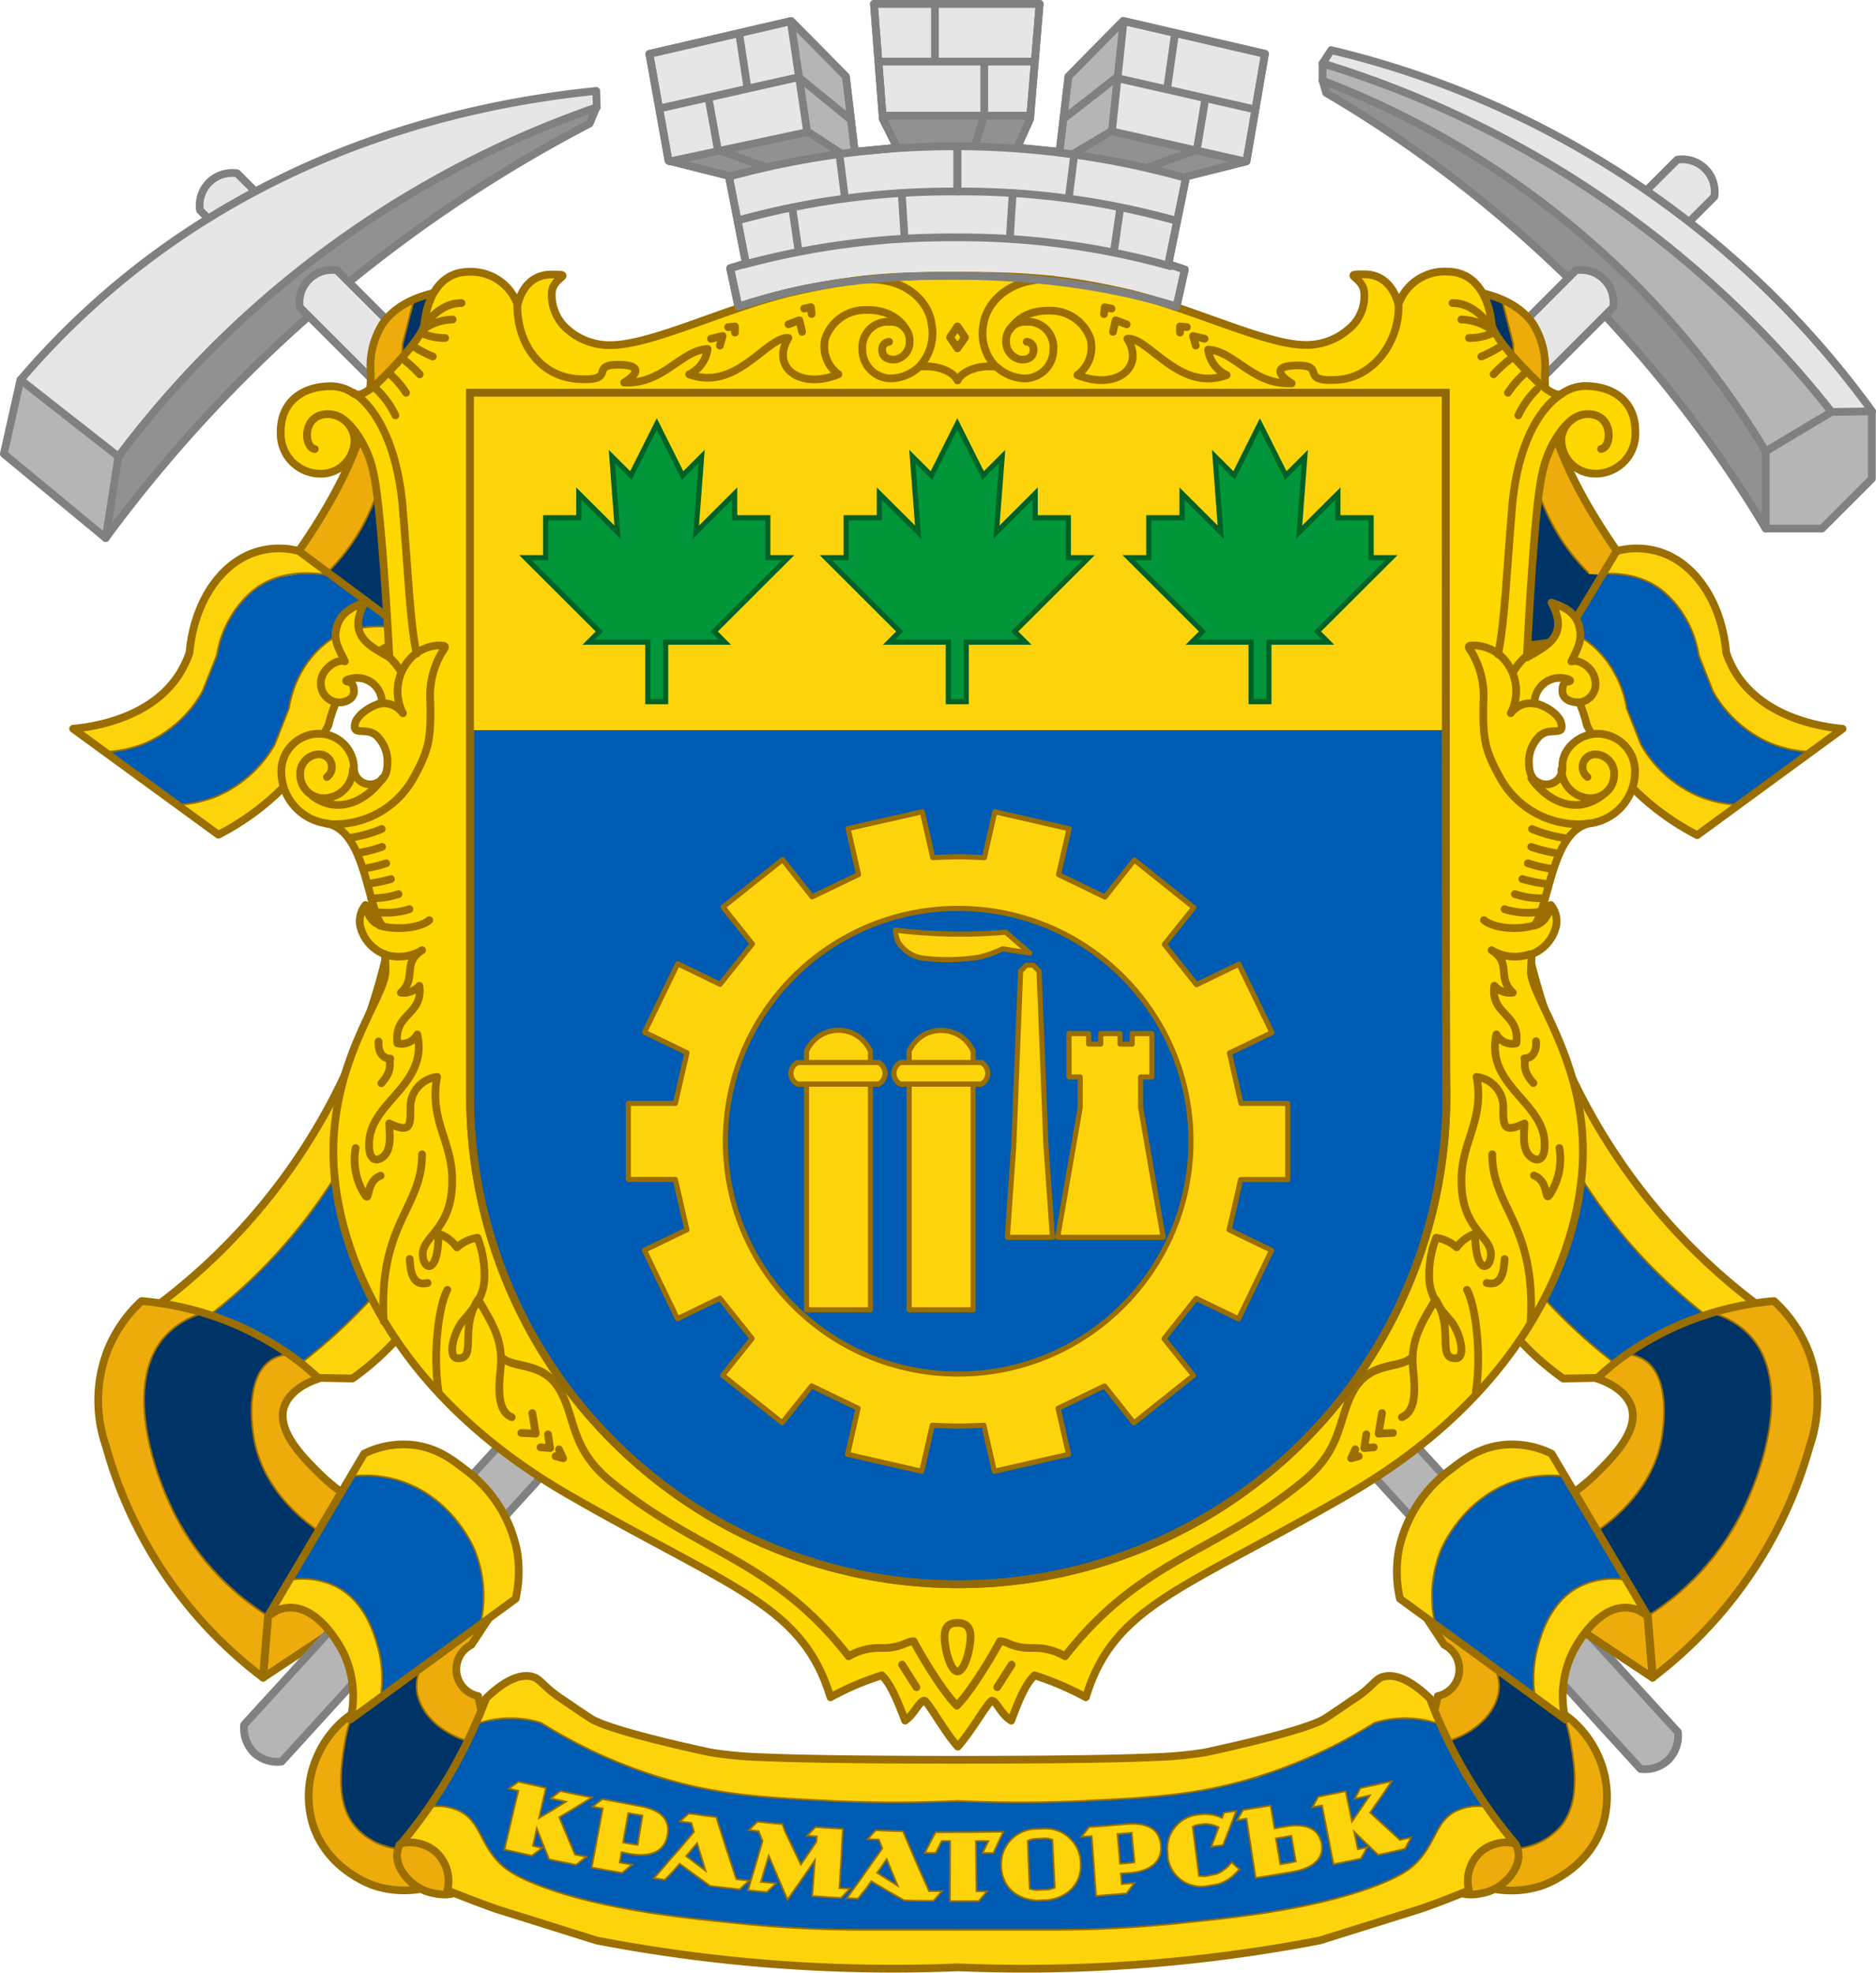 <svg xmlns="http://www.w3.org/2000/svg" viewBox="0 0 273.99 288.1"><defs><style>.cls-1,.cls-13{fill:#e6e6e6;}.cls-1,.cls-13,.cls-4,.cls-5{stroke:gray;}.cls-1,.cls-10,.cls-11,.cls-12,.cls-13,.cls-14,.cls-17,.cls-4,.cls-5{stroke-linecap:round;stroke-linejoin:round;}.cls-1,.cls-11,.cls-12,.cls-13,.cls-14,.cls-16,.cls-4,.cls-5{stroke-width:1.13px;}.cls-2{fill:#919191;}.cls-3,.cls-4{fill:#b5b5b5;}.cls-10,.cls-11,.cls-16,.cls-5{fill:none;}.cls-15,.cls-18,.cls-6{fill:#005bb2;}.cls-7{fill:#003466;}.cls-17,.cls-20,.cls-8{fill:#fdd40b;}.cls-12,.cls-9{fill:#edac0b;}.cls-10,.cls-11,.cls-12,.cls-14,.cls-17,.cls-18,.cls-20{stroke:#9a6e01;}.cls-10,.cls-20{stroke-width:0.25px;}.cls-13,.cls-14,.cls-15{fill-rule:evenodd;}.cls-14{fill:gold;}.cls-16{stroke:#916908;}.cls-16,.cls-20{stroke-miterlimit:11.34;}.cls-17,.cls-18,.cls-19{stroke-width:0.75px;}.cls-18,.cls-19{stroke-miterlimit:10;}.cls-19{fill:#009639;stroke:#006125;}</style></defs><g id="Шар_2" data-name="Шар 2"><g id="Шар_3" data-name="Шар 3"><path class="cls-1" d="M46.08,36.75q-5.73-5.7-11.44-11.44a4.57,4.57,0,0,0-1.43,0,4.73,4.73,0,0,0-4,5.4L41.92,43.4Z"/><polygon class="cls-2" points="3.1 55.33 0.95 66.17 15.6 78.36 26.25 65.13 40.2 50.66 52.17 40.23 65.75 30.18 78.94 21.98 86.11 18.05 87.17 14.79 64.31 21.59 3.1 55.33"/><polygon class="cls-3" points="17.14 65.05 15.28 78.84 0.56 66.53 2.98 55.63 17.14 65.05"/><path class="cls-4" d="M55.73,56.65,239.59,258.32a4.92,4.92,0,0,0,4-1.25,5,5,0,0,0,1.47-4.12L58.06,48.19C57.28,51,56.49,53.83,55.73,56.65Z"/><path class="cls-1" d="M3,55.47A117.53,117.53,0,0,1,18.17,40.63C43.2,20.26,71,14.89,87.08,13.28l.08,2.39a147.83,147.83,0,0,0-69.87,51Z"/><path class="cls-5" d="M15.43,78.58A205.7,205.7,0,0,1,86.11,18.05l1-2.39"/><polyline class="cls-5" points="17.29 66.67 15.44 78.58 0.56 66.28 2.98 55.47"/><path class="cls-1" d="M60.66,50.9,49.22,39.47a4.29,4.29,0,0,0-1.43,0,4.75,4.75,0,0,0-4,5.41L56.49,57.56Z"/><path class="cls-1" d="M237.72,41.4l12.66-12.68a4.73,4.73,0,0,0-4-5.4,4.51,4.51,0,0,0-1.42,0Q239.27,29,233.55,34.75Z"/><polygon class="cls-2" points="193.69 13.59 211.44 25.43 231.07 42.63 243.28 56.28 258.23 77.19 266.11 77.19 273.39 69.91 273.77 59.85 237.13 28.84 217.91 16.93 193.69 8.38 193.16 10.88 193.69 13.59"/><polygon class="cls-3" points="266 59.64 273.39 59.64 273.39 70.29 265.63 77.19 257.88 77.19 257.88 64.14 266 59.64"/><polygon class="cls-3" points="193.16 12.04 200.1 14.65 215.37 22.41 231.21 34.41 245.28 48.48 255.19 60.7 257.61 65.91 267.13 60.09 260.94 52.84 251.09 42.22 235.38 29.82 219.41 19.73 203.75 12.79 195.57 9.84 193.34 9.48 193.16 12.04"/><path class="cls-1" d="M194.42,7.32a136.63,136.63,0,0,1,79,52.75l-5.92.09a150.78,150.78,0,0,0-74.34-50.9Z"/><path class="cls-5" d="M193.16,9.26v2.52a129.52,129.52,0,0,1,64.72,54.13l9.6-5.74"/><path class="cls-5" d="M193.16,11.77c.18.61.36,1.2.53,1.8a182.59,182.59,0,0,1,64.19,63.62"/><polyline class="cls-5" points="273.39 60.09 273.39 69.91 266.11 77.19 257.88 77.19 257.88 65.91"/><path class="cls-1" d="M222.92,57.56,235.6,44.88a4.73,4.73,0,0,0-4-5.41,4.29,4.29,0,0,0-1.43,0L218.75,50.9Z"/><path class="cls-6" d="M223,137.91a89.28,89.28,0,0,0,33.29,52.35l-2.12,5.18-12.94,5.64-12.94.24q-1.83-1.32-3.53-2.82c-9.92-8.9-13.31-20.87-14.59-28.59Q216.58,153.91,223,137.91Z"/><path class="cls-7" d="M207.32,234.72q1.8,2.75,3.62,5.49a4,4,0,0,1-.95,7.48q-1,4.5-2,9l9.8,14.39c.29,1.61.59,3.23.88,4.85a14.35,14.35,0,0,0,6.44-.53c.56-.19,6.93-2.4,9-9a14.26,14.26,0,0,0-.62-9.8,14.82,14.82,0,0,0-4.23-5.64Z"/><polygon class="cls-8" points="249 191.94 247.97 191.15 245.75 189.28 243.06 186.82 240.72 184.5 237.24 180.63 234.18 176.75 232.13 173.84 229.81 170.18 227.37 165.69 225.69 162.18 223.99 158.06 222.97 155.19 221.84 151.53 220.97 148.13 220.25 145.09 223.13 138.5 223.46 140.78 227.16 151.63 231.21 160.72 239.84 174.01 247.99 183.1 253.03 187.38 256.45 190.37 249 191.94"/><polygon class="cls-8" points="235.66 198.81 235.4 198.72 233.28 197 229.75 193.9 227.1 191.28 224.53 188.49 221.01 184.19 218.93 181.31 216.12 176.94 214.21 173.56 211.21 167.31 210.16 170.63 214.4 184.15 216.88 189.56 222.91 197.03 228.28 201.31 234.13 201.31 235.66 198.81"/><polygon class="cls-9" points="228.81 251.79 228.63 250.76 230.25 251.72 234.07 257.73 234.53 261.63 234.53 265.27 233.32 268.24 232.47 270.04 228.63 273.35 225.19 275.33 222.31 276.06 218.93 275.75 220.57 273.69 221.63 270.88 221.9 269.89 222.75 269.73 224.75 269.1 226.5 268.06 227.63 267 228.75 265.54 229.46 263.82 229.87 262.13 229.97 259.69 229.94 258.69 229.47 254.62 228.81 251.79"/><polygon class="cls-9" points="210.28 237.44 218.53 243.22 218.76 244.63 218.94 245.84 218.88 247.15 218.44 248.63 217.72 249.94 216.87 251 215.53 252.22 214.53 252.91 213.19 253.62 211.91 254.13 210.84 252.57 209.62 249.34 209.79 247.66 211.16 247.06 212.76 245.66 213.41 243.66 212.76 241.94 211.51 240.54 210.51 239.81 209.62 238.07 210.28 237.44"/><path class="cls-10" d="M249.13,192.05a77.86,77.86,0,0,1-28.87-47.33"/><path class="cls-10" d="M235.66,198.94a79.12,79.12,0,0,1-24-30.5"/><path class="cls-10" d="M217.52,242.27a6.48,6.48,0,0,1,1.42,3.81c.08,3.36-2.88,6.77-7.42,8.17"/><path class="cls-10" d="M228.61,251.11a25.69,25.69,0,0,1,.85,3.67c.53,3.39,1.33,8.55-1.58,12a9.65,9.65,0,0,1-6.25,3.16"/><path class="cls-6" d="M219.07,93.16l17.07-12.69a11.35,11.35,0,0,1,6.09.08c5.36,1.6,9.24,7.46,9.88,14.76a14.26,14.26,0,0,0,1.41,3c4.32,6.85,13.23,7.9,15.59,8.12l-21.23,15.53a37.86,37.86,0,0,1-14-12.41,33.43,33.43,0,0,1-2.12-3.66c-.34-1.47-2-7.83-7.83-11A14.54,14.54,0,0,0,219.07,93.16Z"/><polygon class="cls-8" points="263.85 109.77 262.71 109.64 261.06 109.36 259.43 108.86 258.5 108.5 256.68 107.58 255.41 106.78 254.47 106.06 252.97 104.69 251.88 103.47 250.81 101.98 250.26 101.13 249.66 99.64 248.13 95.75 247.88 94.41 247.41 92.95 247.03 92.11 246.22 90.33 245.53 89.14 244.53 88.06 243.66 87.03 242.31 85.91 240.72 84.97 239.35 84.42 238.88 84.28 237.44 84.03 235.9 83.77 234.43 83.78 231.66 84 233.6 82.34 236.47 80.56 239.38 80.27 244.75 81.67 247.13 83.58 248.94 85.81 250.38 88.47 251.19 90.88 251.66 93.78 252.31 95.94 253.24 97.95 254.69 99.78 256.06 101.16 257.81 102.34 261.06 104.42 264.12 105.47 267.21 106.31 268.43 106.58 266.36 108.39 264.43 109.8 263.85 109.77"/><polygon class="cls-8" points="253.56 117.61 251.91 117.33 250.18 117.03 248.41 116.39 246.87 115.7 245.49 114.91 243.15 113.09 241.38 111.22 240.41 109.92 239.59 108.55 239.03 107.11 238.43 105.58 237.88 104.2 237.59 103.44 237.28 101.97 236.87 100.64 236.5 99.69 236.09 98.83 235.62 97.94 235.06 97.08 233.88 95.53 232.5 94.19 231.19 93.25 230.01 92.61 228.96 92.19 227.63 91.83 225.51 91.48 223.13 91.53 220.56 91.78 218.91 92.91 219.59 93.39 221.25 93.98 224.25 94.92 226.56 96.58 228.56 98.86 230.21 101.53 231.49 104.81 231.97 106.28 233.13 108.31 237.03 113.56 240 116.52 245.6 120.61 248.03 121.78 250.91 119.81 253.56 117.61"/><path class="cls-10" d="M264.42,109.8a17.26,17.26,0,0,1-6-1.33A17.79,17.79,0,0,1,250.2,101l-2.1-5.33a15.3,15.3,0,0,0-1.82-5.23,14.53,14.53,0,0,0-3.75-4.4C238,82.66,232.12,84,231.1,84.2"/><path class="cls-10" d="M253.89,117.52a17,17,0,0,1-6-1.33,17.72,17.72,0,0,1-8.22-7.44l-2.1-5.32a15,15,0,0,0-1.83-5.24A14.25,14.25,0,0,0,232,93.8c-4.56-3.4-10.4-2.11-11.43-1.86"/><path class="cls-11" d="M219.07,93.16l17.07-12.69a11.35,11.35,0,0,1,6.09.08c5.36,1.6,9.24,7.46,9.88,14.76a14.26,14.26,0,0,0,1.41,3c4.32,6.85,13.23,7.9,15.59,8.12l-21.23,15.53a37.86,37.86,0,0,1-14-12.41,33.43,33.43,0,0,1-2.12-3.66c-.34-1.47-2-7.83-7.83-11A14.54,14.54,0,0,0,219.07,93.16Z"/><path class="cls-11" d="M223,137.91a89.28,89.28,0,0,0,33.29,52.35l-2.12,5.18-12.94,5.64-12.94.24q-1.83-1.32-3.53-2.82c-9.92-8.9-13.31-20.87-14.59-28.59Q216.58,153.91,223,137.91Z"/><path class="cls-7" d="M233.22,201.32a40.51,40.51,0,0,1,3.17-2.71A44.36,44.36,0,0,1,259.1,190a19.69,19.69,0,0,1,5.18,7.75,20.52,20.52,0,0,1,0,13.53,63.05,63.05,0,0,1-6.59,15.41A64.29,64.29,0,0,1,241.35,245l-15.3-24.84a25.46,25.46,0,0,0,7.06-4.94c2.42-2.41,6.28-6.24,5.17-9.75C238.13,205,237.33,202.67,233.22,201.32Z"/><polygon class="cls-9" points="254.54 194.03 254.01 193.63 252.97 192.96 251.62 192.29 250.38 191.68 256.08 190.41 259.26 190.03 260.68 191.18 263.37 195.66 264.35 197.96 265.31 202.24 265.31 205.63 265.31 208.44 264.42 210.93 263.67 213.38 262.5 216.75 258.89 224.62 253.81 232.5 247.38 239.78 241.84 244.74 241.34 244.19 240.72 235.85 241.5 235.38 244.75 232.97 247.6 230.28 250.32 227.25 252.21 224.56 254.32 220.91 256.48 216 257.65 212.19 258.5 208.19 258.74 205.15 258.74 202.88 258.3 200.06 257.56 197.94 256.23 195.66 254.54 194.03"/><polygon class="cls-9" points="237.81 197.72 238.47 197.91 239.63 198.24 240.6 198.94 241.78 200.32 242.35 201.56 242.78 203.18 242.93 204.56 243.03 205.96 242.85 208.9 242.56 210.71 241.97 212.82 241.09 214.88 239.84 217.03 238.63 218.66 236.82 220.65 235.65 221.74 233.56 223.38 230.09 217.75 233.03 215.47 236.93 210.81 238.5 207.97 238.22 205.26 236.28 202.84 233.81 201.31 235.38 199.43 237.81 197.72"/><path class="cls-10" d="M250.49,191.88a11.68,11.68,0,0,1,4.93,3c6.49,6.67,2.15,20.45-2,27.81A38.06,38.06,0,0,1,240.63,236"/><path class="cls-10" d="M237.52,197.77a5.48,5.48,0,0,1,2.64.84c3.92,2.55,2.75,10,2.56,11.21-1.2,7.65-7.35,12.3-9.46,13.75"/><path class="cls-11" d="M233.22,201.32a40.51,40.51,0,0,1,3.17-2.71A44.36,44.36,0,0,1,259.1,190a19.69,19.69,0,0,1,5.18,7.75,20.52,20.52,0,0,1,0,13.53,63.05,63.05,0,0,1-6.59,15.41A64.29,64.29,0,0,1,241.35,245l-15.3-24.84a25.46,25.46,0,0,0,7.06-4.94c2.42-2.41,6.28-6.24,5.17-9.75C238.13,205,237.33,202.67,233.22,201.32Z"/><path class="cls-12" d="M241.35,245l-9.87-6.56,3.72-5.92,5.41,3.45C240.86,239,241.1,242,241.35,245Z"/><path class="cls-11" d="M207.32,234.72q1.8,2.75,3.62,5.49a4,4,0,0,1-.95,7.48q-1,4.5-2,9l9.8,14.39c.29,1.61.59,3.23.88,4.85a14.35,14.35,0,0,0,6.44-.53c.56-.19,6.93-2.4,9-9a14.26,14.26,0,0,0-.62-9.8,14.82,14.82,0,0,0-4.23-5.64Z"/><path class="cls-6" d="M240.61,235.94l-14-23.65a13,13,0,0,0-6.7-1.32c-3.78.28-6.26,2.24-8.12,3.69a19.4,19.4,0,0,0-7.5,11.75,17.67,17.67,0,0,0,.17,7.06l24.18,17.64a14.68,14.68,0,0,1,1-9.7c.29-.59,3.52-7,8.12-6.62a5.52,5.52,0,0,1,2.91,1.15c.25,3,.49,6,.74,9"/><polygon class="cls-8" points="240.16 235.63 237.13 234.56 234.59 235.56 231.74 237.53 230.75 239.22 229.19 242.28 228.53 244.97 228.53 248.63 228.82 250.63 223.97 247.72 224.03 246.44 223.97 244.78 224.09 243.06 224.53 240.78 224.97 239.5 225.38 237.91 226.51 235.76 227.47 234.38 228.49 233.19 230.07 231.99 231.47 231.34 232.71 230.94 233.71 230.72 235.04 230.56 237.13 230.56 238.34 232.1 240.16 235.63"/><polygon class="cls-8" points="228.13 215.56 226.1 215.47 223.84 215.66 221.34 216.25 219.72 216.88 217.59 218 215.93 219.19 214.25 220.74 213.15 221.99 211.81 223.81 210.97 225.25 210.38 226.5 209.82 228.13 209.46 229.69 209.19 231.75 209.25 234.22 209.44 236.94 204.43 233.47 203.78 227.72 205.57 222.54 208.09 218.21 213.15 213.41 217.78 211.31 222.43 210.93 225.88 211.97 226.81 212.66 228.13 215.56"/><path class="cls-10" d="M228.55,215.6a16.8,16.8,0,0,0-6.62.48c-8,2.24-11.24,9.68-11.47,10.24a18.16,18.16,0,0,0-.83,11"/><path class="cls-10" d="M237.52,230.74a11,11,0,0,0-6.44.78c-4.51,2.06-5.89,6.92-6.45,8.86a17.76,17.76,0,0,0-.44,7.5"/><path class="cls-11" d="M240.61,235.94l-14-23.65a13,13,0,0,0-6.7-1.32c-3.78.28-6.26,2.24-8.12,3.69a19.4,19.4,0,0,0-7.5,11.75,17.67,17.67,0,0,0,.17,7.06l24.18,17.64a14.68,14.68,0,0,1,1-9.7c.29-.59,3.52-7,8.12-6.62a5.52,5.52,0,0,1,2.91,1.15c.25,3,.49,6,.74,9"/><path class="cls-12" d="M221.38,269.35a3.65,3.65,0,0,1,.38,1.17c.31,2.3-1.84,4.81-4.27,5.68-.18.07-4,1.37-5.47-.73-1-1.47-.58-4.11,1.53-5.86l5.24-1.58Z"/><path class="cls-10" d="M139.88,281.82h14.61a176.39,176.39,0,0,0,18.09-1c5.86-.62,18.55-1.72,28.24-5.38,3.9-1.49,5.26-2.58,6.17-3.53,2.71-2.84,2.69-5.78,5.47-7.33a7.45,7.45,0,0,1,4.71-.7"/><path class="cls-7" d="M66.68,42.25c-3.66.36-8.28,1.47-10.78,5a11.63,11.63,0,0,0-1.75,7.25c.1,5.27-1.79,13.4-10.5,25.94q4,6.56,7.94,13.14l8.81,1.15c.35-1.81,7.54-39.57,7.54-39.57h0l.06-.31Z"/><path class="cls-6" d="M56.79,137.91a89.79,89.79,0,0,1-14,32.22A89.21,89.21,0,0,1,23.5,190.25l2.11,5.18,12.94,5.64,12.94.24A41.13,41.13,0,0,0,55,198.5c9.91-8.9,13.3-20.87,14.58-28.59Q63.19,153.91,56.79,137.91Z"/><path class="cls-7" d="M72.45,234.72q-1.78,2.75-3.62,5.49a4,4,0,0,0,1,7.48q1,4.5,2,9L62,271.05c-.3,1.61-.6,3.24-.89,4.86a14.3,14.3,0,0,1-6.43-.53c-.57-.19-6.93-2.4-9-9a14.2,14.2,0,0,1,.61-9.8,14.82,14.82,0,0,1,4.23-5.64Z"/><polygon class="cls-9" points="43.4 80.27 45.44 83.97 47.72 83.83 48.34 83.08 49.44 81.88 51.02 79.88 52.23 78.08 53.7 75.33 54.92 72.42 56.23 68.06 57.26 63.41 58.35 56.52 58.77 51.23 58.81 50.2 60.33 44.33 59.38 44.47 56.87 45.63 54.6 49.38 53.98 51.98 54.16 54.6 54.02 56.91 52.81 62.41 51.67 66.47 50.34 69.22 45.67 77.61 43.4 80.27"/><polygon class="cls-8" points="30.79 191.94 31.8 191.15 34.03 189.28 36.73 186.82 39.05 184.5 42.53 180.63 45.6 176.75 47.65 173.84 49.97 170.18 52.41 165.69 54.09 162.18 55.78 158.06 56.81 155.19 57.94 151.53 58.81 148.13 59.52 145.09 56.66 138.5 56.31 140.78 52.63 151.63 48.56 160.72 39.94 174.01 31.8 183.1 26.75 187.38 23.32 190.37 30.79 191.94"/><polygon class="cls-8" points="44.12 198.81 44.38 198.72 46.51 197 50.02 193.9 52.67 191.28 55.24 188.49 58.77 184.19 60.85 181.31 63.66 176.94 65.58 173.56 68.58 167.31 69.61 170.63 65.39 184.15 62.91 189.56 56.87 197.03 51.49 201.31 45.66 201.31 44.12 198.81"/><polygon class="cls-9" points="50.97 251.79 51.13 250.76 49.52 251.72 45.7 257.73 45.23 261.63 45.23 265.27 46.45 268.24 47.31 270.04 51.13 273.35 54.59 275.33 57.47 276.06 60.84 275.75 59.2 273.69 58.16 270.88 57.88 269.89 57.02 269.73 55.03 269.1 53.28 268.06 52.16 267 51.03 265.54 50.33 263.82 49.91 262.13 49.8 259.69 49.84 258.69 50.3 254.62 50.97 251.79"/><polygon class="cls-9" points="69.5 237.44 61.26 243.22 61.02 244.63 60.84 245.84 60.91 247.15 61.34 248.63 62.06 249.94 62.91 251 64.25 252.22 65.25 252.91 66.59 253.62 67.86 254.13 68.94 252.57 70.17 249.34 69.98 247.66 68.61 247.06 67.02 245.66 66.38 243.66 67.02 241.94 68.27 240.54 69.27 239.81 70.17 238.07 69.5 237.44"/><path class="cls-10" d="M47.84,83.58a30.15,30.15,0,0,0,2.54-2.86C54.84,75,56.1,69.1,57.31,63.07a75.33,75.33,0,0,0,1.5-12.88l1.66-6.46"/><path class="cls-10" d="M30.65,192.05A78.05,78.05,0,0,0,48.7,172.22a77.82,77.82,0,0,0,10.82-27.5"/><path class="cls-10" d="M44.11,198.94a79.21,79.21,0,0,0,18.36-20.06,77.49,77.49,0,0,0,5.59-10.44"/><path class="cls-10" d="M62.26,242.27a6.48,6.48,0,0,0-1.42,3.81c-.08,3.36,2.87,6.77,7.43,8.17"/><path class="cls-10" d="M51.18,251.11a25.75,25.75,0,0,0-.87,3.67c-.52,3.39-1.31,8.55,1.59,12A9.73,9.73,0,0,0,58.15,270"/><path class="cls-11" d="M66.68,42.25c-3.66.36-8.28,1.47-10.78,5a11.63,11.63,0,0,0-1.75,7.25c.1,5.27-1.79,13.4-10.5,25.94q4,6.56,7.94,13.14l8.81,1.15c.35-1.81,7.54-39.57,7.54-39.57h0l.06-.31Z"/><path class="cls-6" d="M60.72,93.16,43.65,80.47a11.34,11.34,0,0,0-6.09.08c-5.36,1.6-9.24,7.46-9.88,14.76a15.36,15.36,0,0,1-1.41,3c-4.27,6.85-13.27,7.9-15.59,8.11L31.9,121.9a37.75,37.75,0,0,0,14-12.4,36.84,36.84,0,0,0,2.1-3.66c.34-1.47,2-7.83,7.81-11A14.3,14.3,0,0,1,60.72,93.16Z"/><polygon class="cls-8" points="15.94 109.77 17.07 109.64 18.73 109.36 20.36 108.86 21.27 108.5 23.11 107.58 24.38 106.78 25.32 106.06 26.82 104.69 27.89 103.47 28.98 101.98 29.52 101.13 30.11 99.64 31.66 95.75 31.89 94.41 32.37 92.95 32.73 92.11 33.56 90.33 34.26 89.14 35.24 88.06 36.13 87.03 37.48 85.91 39.05 84.97 40.42 84.42 40.9 84.28 42.34 84.03 43.88 83.77 45.35 83.78 48.12 84 46.17 82.34 43.31 80.56 40.41 80.27 35.03 81.67 32.65 83.58 30.84 85.81 29.41 88.47 28.59 90.88 28.11 93.78 27.46 95.94 26.55 97.95 25.09 99.78 23.73 101.16 21.95 102.34 18.7 104.42 15.65 105.47 12.56 106.31 11.35 106.58 13.43 108.39 15.36 109.8 15.94 109.77"/><polygon class="cls-8" points="26.23 117.61 27.86 117.33 29.61 117.03 31.36 116.39 32.91 115.7 34.3 114.91 36.63 113.09 38.41 111.22 39.38 109.92 40.19 108.55 40.74 107.11 41.35 105.58 41.9 104.2 42.2 103.44 42.51 101.97 42.91 100.64 43.27 99.69 43.69 98.83 44.16 97.94 44.72 97.08 45.91 95.53 47.28 94.19 48.59 93.25 49.77 92.61 50.83 92.19 52.16 91.83 54.27 91.48 56.66 91.53 59.22 91.78 60.87 92.91 60.19 93.39 58.53 93.98 55.53 94.92 53.22 96.58 51.22 98.86 49.58 101.53 48.3 104.81 47.8 106.28 46.66 108.31 42.74 113.56 39.77 116.52 34.17 120.61 31.75 121.78 28.88 119.81 26.23 117.61"/><path class="cls-10" d="M15.36,109.8a17.26,17.26,0,0,0,6-1.33,17.74,17.74,0,0,0,8.2-7.47l2.12-5.34a15.3,15.3,0,0,1,1.82-5.23A14.53,14.53,0,0,1,37.25,86c4.54-3.4,10.4-2.1,11.43-1.86"/><path class="cls-10" d="M25.88,117.52a16.94,16.94,0,0,0,6-1.33,17.8,17.8,0,0,0,8.23-7.44l2.09-5.32A15.68,15.68,0,0,1,44,98.19a14.51,14.51,0,0,1,3.75-4.39c4.56-3.4,10.4-2.11,11.43-1.86"/><path class="cls-11" d="M60.72,93.16,43.65,80.47a11.34,11.34,0,0,0-6.09.08c-5.36,1.6-9.24,7.46-9.88,14.76a15.36,15.36,0,0,1-1.41,3c-4.27,6.85-13.27,7.9-15.59,8.11L31.9,121.9a37.75,37.75,0,0,0,14-12.4,36.84,36.84,0,0,0,2.1-3.66c.34-1.47,2-7.83,7.81-11A14.3,14.3,0,0,1,60.72,93.16Z"/><path class="cls-11" d="M56.79,137.91a89.79,89.79,0,0,1-14,32.22A89.21,89.21,0,0,1,23.5,190.25l2.11,5.18,12.94,5.64,12.94.24A41.13,41.13,0,0,0,55,198.5c9.91-8.9,13.3-20.87,14.58-28.59Q63.19,153.91,56.79,137.91Z"/><path class="cls-7" d="M46.56,201.32a40.65,40.65,0,0,0-3.18-2.71A44.33,44.33,0,0,0,20.68,190a19.69,19.69,0,0,0-5.18,7.75,20.39,20.39,0,0,0,0,13.53A63.44,63.44,0,0,0,38.43,245l15.3-24.84a25.46,25.46,0,0,1-7.06-4.94c-2.44-2.41-6.29-6.24-5.18-9.75C41.65,205,42.45,202.67,46.56,201.32Z"/><polygon class="cls-9" points="25.23 194.03 25.75 193.63 26.8 192.96 28.16 192.29 29.41 191.68 23.7 190.41 20.52 190.03 19.09 191.18 16.41 195.66 15.44 197.96 14.46 202.24 14.46 205.63 14.46 208.44 15.37 210.93 16.11 213.38 17.27 216.75 20.89 224.62 25.96 232.5 32.41 239.78 37.94 244.74 38.44 244.19 39.05 235.85 38.27 235.38 35.02 232.97 32.17 230.28 29.45 227.25 27.57 224.56 25.45 220.91 23.3 216 22.13 212.19 21.29 208.19 21.05 205.15 21.05 202.88 21.48 200.06 22.23 197.94 23.55 195.66 25.23 194.03"/><polygon class="cls-9" points="41.97 197.72 41.31 197.91 40.16 198.24 39.17 198.94 37.99 200.32 37.42 201.56 36.98 203.18 36.85 204.56 36.74 205.96 36.92 208.9 37.23 210.71 37.81 212.82 38.69 214.88 39.94 217.03 41.15 218.66 42.95 220.65 44.13 221.74 46.23 223.38 49.7 217.75 46.73 215.47 42.85 210.81 41.27 207.97 41.55 205.26 43.51 202.84 45.97 201.31 44.41 199.43 41.97 197.72"/><path class="cls-10" d="M29.29,191.88a11.65,11.65,0,0,0-4.94,3c-6.47,6.67-2.13,20.45,2,27.81A38.09,38.09,0,0,0,39.15,236"/><path class="cls-10" d="M42.25,197.77a5.63,5.63,0,0,0-2.64.84c-3.92,2.55-2.75,10-2.56,11.21,1.2,7.65,7.35,12.3,9.45,13.75"/><path class="cls-11" d="M46.56,201.32a40.65,40.65,0,0,0-3.18-2.71A44.33,44.33,0,0,0,20.68,190a19.69,19.69,0,0,0-5.18,7.75,20.39,20.39,0,0,0,0,13.53A63.44,63.44,0,0,0,38.43,245l15.3-24.84a25.46,25.46,0,0,1-7.06-4.94c-2.44-2.41-6.29-6.24-5.18-9.75C41.65,205,42.45,202.67,46.56,201.32Z"/><path class="cls-11" d="M72.45,234.72q-1.78,2.75-3.62,5.49a4,4,0,0,0,1,7.48q1,4.5,2,9L62,271.05c-.3,1.61-.6,3.24-.89,4.86a14.3,14.3,0,0,1-6.43-.53c-.57-.19-6.93-2.4-9-9a14.2,14.2,0,0,1,.61-9.8,14.82,14.82,0,0,1,4.23-5.64Z"/><path class="cls-12" d="M38.43,245l9.87-6.56-3.72-5.92L39.17,236C38.93,239,38.68,242,38.43,245Z"/><path class="cls-4" d="M222.66,47.11l-187,204.76A5.07,5.07,0,0,0,37.13,256a5,5,0,0,0,4,1.25L225,55.58C224.24,52.75,223.44,49.93,222.66,47.11Z"/><path class="cls-6" d="M39.18,235.94l14-23.65a12.91,12.91,0,0,1,6.7-1.32c3.77.28,6.25,2.24,8.12,3.69a19.52,19.52,0,0,1,7.5,11.75,18,18,0,0,1-.19,7.06L51.18,251.11a14.8,14.8,0,0,0-1-9.7c-.3-.59-3.53-7-8.12-6.62a5.46,5.46,0,0,0-2.91,1.15l-.75,9"/><polygon class="cls-8" points="39.62 235.63 42.66 234.56 45.2 235.56 48.05 237.53 49.02 239.22 50.59 242.28 51.23 244.97 51.23 248.63 50.95 250.63 55.8 247.72 55.76 246.44 55.8 244.78 55.69 243.06 55.26 240.78 54.81 239.5 54.41 237.91 53.27 235.76 52.31 234.38 51.3 233.19 49.7 231.99 48.3 231.34 47.08 230.94 46.06 230.72 44.73 230.56 42.65 230.56 41.45 232.1 39.62 235.63"/><polygon class="cls-8" points="51.65 215.56 53.67 215.47 55.92 215.66 58.44 216.25 60.06 216.88 62.19 218 63.85 219.19 65.53 220.74 66.64 221.99 67.97 223.81 68.81 225.25 69.39 226.5 69.95 228.13 70.33 229.69 70.58 231.75 70.53 234.22 70.33 236.94 75.34 233.47 75.98 227.72 74.2 222.54 71.69 218.21 66.64 213.41 62.01 211.31 57.34 210.93 53.9 211.97 52.98 212.66 51.65 215.56"/><path class="cls-10" d="M51.24,215.6a16.78,16.78,0,0,1,6.61.48c8,2.24,11.24,9.68,11.46,10.24a17.94,17.94,0,0,1,.82,11"/><path class="cls-10" d="M42.25,230.74a11.06,11.06,0,0,1,6.45.78c4.52,2.06,5.89,6.92,6.44,8.86a17.44,17.44,0,0,1,.44,7.5"/><path class="cls-11" d="M39.18,235.94l14-23.65a12.91,12.91,0,0,1,6.7-1.32c3.77.28,6.25,2.24,8.12,3.69a19.52,19.52,0,0,1,7.5,11.75,18,18,0,0,1-.19,7.06L51.18,251.11a14.8,14.8,0,0,0-1-9.7c-.3-.59-3.53-7-8.12-6.62a5.46,5.46,0,0,0-2.91,1.15l-.75,9"/><path class="cls-12" d="M58.4,269.35a3.65,3.65,0,0,0-.38,1.17c-.31,2.3,1.84,4.81,4.27,5.68.18.07,4,1.37,5.48-.73,1-1.47.57-4.11-1.53-5.86L61,268Z"/><path class="cls-6" d="M211.58,254.39c-1.07-2.2-2-4.35-2.73-6.35-3.37-3.24-5.51-3.52-6.81-3.18s-1.52,1.52-4.58,3.44c0,0-2.12,1.47-3.88,2.62-2.93,1.93-17.6,5-17.6,5a58.27,58.27,0,0,1-7.46.69c-3.86.18-11.72.38-28.63.38s-24.77-.2-28.63-.38a58.58,58.58,0,0,1-7.48-.69s-14.64-3.07-17.57-5c-1.76-1.15-3.88-2.62-3.88-2.62-3-1.92-3.3-3.1-4.58-3.44S74.3,244.8,71,248c-.76,2-1.67,4.15-2.74,6.35a73.75,73.75,0,0,1-9.62,14.83,5.89,5.89,0,0,1,4.86,1.14,5.76,5.76,0,0,1,1.84,5.74c1.79.72,4.23,1.69,7.16,2.73l14.64,4.59a228.26,228.26,0,0,0,25.63,3.44,230.24,230.24,0,0,0,27.17.48,228.66,228.66,0,0,0,52.81-3.92l14.64-4.59c2.93-1,5.37-2,7.14-2.73a5.77,5.77,0,0,1,1.86-5.74,5.89,5.89,0,0,1,4.86-1.14A72.89,72.89,0,0,1,211.58,254.39Z"/><polygon class="cls-8" points="220.88 268.61 217.46 263.88 215.44 263.81 213.91 264.04 212.88 264.39 211.75 265.07 210.75 266.1 210.03 267.19 209.16 268.79 207.75 271.04 206.47 272.44 204.82 273.62 203.78 274.19 201.46 275.21 198.43 276.29 195.34 277.2 190.99 278.24 185.76 279.25 175.44 280.56 166.44 281.36 160.63 281.7 157.49 281.73 151.35 281.81 139.9 281.81 139.88 281.81 128.43 281.81 122.3 281.73 119.14 281.7 113.34 281.36 104.34 280.56 94.02 279.25 88.8 278.24 84.44 277.2 81.34 276.29 78.33 275.21 76 274.19 74.95 273.62 73.31 272.44 72.02 271.04 70.61 268.79 69.75 267.19 69.03 266.1 68.03 265.07 66.89 264.39 65.86 264.04 64.33 263.81 62.31 263.88 58.9 268.61 58.34 269.5 60.77 269.31 63.02 269.82 64.16 271.25 65.06 273 65.16 275.1 65.16 276.13 68.81 277.38 87.08 283.4 99.75 285.48 115.22 287.01 137.78 287.39 139.89 287.31 141.99 287.39 164.56 287.01 180.03 285.48 192.69 283.4 210.96 277.38 214.63 276.13 214.63 275.1 214.72 273 215.63 271.25 216.76 269.82 219.01 269.31 221.44 269.5 220.88 268.61"/><polygon class="cls-8" points="209.21 248.66 207.81 246.94 205.47 245.63 202.94 244.56 200.88 245 200.1 246.22 198.15 247.53 195.51 249.38 192.41 251.88 185.63 253.44 178.81 255.19 172.88 256.29 165.28 256.67 156.63 256.63 139.89 256.98 123.14 256.63 114.5 256.67 106.91 256.29 100.97 255.19 94.14 253.44 87.38 251.88 84.27 249.38 81.64 247.53 79.67 246.22 78.91 245 76.83 244.56 74.31 245.63 71.97 246.94 70.56 248.66 69.48 251.6 71.03 251.38 73.58 251 75.8 251 77.83 251.31 79.13 251.69 83.75 254.34 87.94 256.39 91.81 258 96.28 259.64 101.61 260.95 105.03 261.62 109.31 262.19 117.56 262.81 125.56 263.21 133.56 263.21 139.89 263.02 146.21 263.21 154.22 263.21 162.22 262.81 170.47 262.19 174.75 261.62 178.16 260.95 183.5 259.64 187.97 258 191.84 256.39 196.03 254.34 200.66 251.69 201.96 251.31 203.99 251 206.19 251 208.75 251.38 210.29 251.6 209.21 248.66"/><path class="cls-11" d="M211.58,254.39c-1.07-2.2-2-4.35-2.73-6.35-3.37-3.24-5.51-3.52-6.81-3.18s-1.52,1.52-4.58,3.44c0,0-2.12,1.47-3.88,2.62-2.93,1.93-17.6,5-17.6,5a58.27,58.27,0,0,1-7.46.69c-3.86.18-11.72.38-28.63.38s-24.77-.2-28.63-.38a58.58,58.58,0,0,1-7.48-.69s-14.64-3.07-17.57-5c-1.76-1.15-3.88-2.62-3.88-2.62-3-1.92-3.3-3.1-4.58-3.44S74.3,244.8,71,248c-.76,2-1.67,4.15-2.74,6.35a73.75,73.75,0,0,1-9.62,14.83,5.89,5.89,0,0,1,4.86,1.14,5.76,5.76,0,0,1,1.84,5.74c1.79.72,4.23,1.69,7.16,2.73l14.64,4.59a228.26,228.26,0,0,0,25.63,3.44,230.24,230.24,0,0,0,27.17.48,228.66,228.66,0,0,0,52.81-3.92l14.64-4.59c2.93-1,5.37-2,7.14-2.73a5.77,5.77,0,0,1,1.86-5.74,5.89,5.89,0,0,1,4.86-1.14A72.89,72.89,0,0,1,211.58,254.39Z"/><path class="cls-7" d="M213.11,42.25c3.64.36,8.27,1.47,10.77,5a11.77,11.77,0,0,1,1.75,7.25c-.1,5.27,1.79,13.4,10.5,25.94l-7.94,13.17-8.81,1.15c-.36-1.81-7.53-39.57-7.53-39.57h0l-.06-.31Z"/><polygon class="cls-9" points="236.38 80.27 234.34 83.97 232.06 83.83 231.44 83.08 230.34 81.88 228.76 79.88 227.56 78.08 226.07 75.33 224.85 72.42 223.56 68.06 222.53 63.41 221.43 56.52 221 51.23 220.96 50.2 219.46 44.33 220.41 44.47 222.91 45.63 225.18 49.38 225.78 51.98 225.63 54.6 225.76 56.91 226.96 62.41 228.1 66.47 229.43 69.22 234.1 77.61 236.38 80.27"/><path class="cls-10" d="M231.94,83.58a28.68,28.68,0,0,1-2.54-2.86C225,75,223.69,69.1,222.46,63.07A76.29,76.29,0,0,1,221,50.2l-1.65-6.46"/><path class="cls-11" d="M213.11,42.25c3.64.36,8.27,1.47,10.77,5a11.77,11.77,0,0,1,1.75,7.25c-.1,5.27,1.79,13.4,10.5,25.94l-7.94,13.17-8.81,1.15c-.36-1.81-7.53-39.57-7.53-39.57h0l-.06-.31Z"/><g id="Layer_1" data-name="Layer 1"><g id="_165938928" data-name=" 165938928"><path id="korona" class="cls-13" d="M139.64,40.27c-16.7-.1-25.8,2.59-31.8,4.5l-1.2-5.6,2.3-.7-2.5-12.8-8.8-2.2-2.8-15.6,20.7-4.8,8,8.1,1.3,11,6.2-.6-2.1-4.2L127.64.56h24.2l-1.4,16.8-1.89,4.2,6.2.61,1.3-11,8-8.11,20.7,4.8-2.7,15.7-8.8,2.21-2.61,12.79,2.4.8-1.2,5.41C166.85,43.27,156.44,40.36,139.64,40.27Z"/><polygon class="cls-3" points="98.19 23.57 117.75 19.27 115.55 2.85 123.55 11.16 124.58 22.09 106.34 25.96 98.19 23.57"/><polygon class="cls-3" points="164.04 3.06 162.56 19.21 181.97 23.48 173.03 26.21 157.81 22.43 154.75 22.16 156.04 11.16 164.04 3.06"/><polygon class="cls-2" points="150.49 16.86 128.91 17.02 130.72 21.36 148.54 21.57 150.49 16.86"/><polygon class="cls-2" points="98.02 23.32 117.45 19.27 121.77 22.14 106.55 25.43 98.58 23.66 98.02 23.32"/><polygon class="cls-2" points="162.81 19.04 181.97 23.25 173 25.71 161.41 23 158.01 22.23 161.94 19.52 162.81 19.04"/><path id="linii_korony" data-name="linii korony" class="cls-5" d="M106.55,25.77a125.32,125.32,0,0,1,66.59.2m-65.3,6.2a116.63,116.63,0,0,1,31.8-4.2,116.33,116.33,0,0,1,32.3,4.3m-63.4,6.4a115.54,115.54,0,0,1,31-4,113.68,113.68,0,0,1,31.4,4.2m-74.3-23.1,20-4.5,7.6,6.2m-26.4,6.1,20.2-4.3,4.6,3m-10.9,2.1-6.9-2.5-1.3-7.2m5.6-2L108,5.17m9.9,14.2-2.4-16.2m7.9,25.7-.8-6.31m9.5,12-.4-6.29m-15.1,8.2-.9-6.2m24.1-2.3v-6.6m43-5.5L163,11.37l-7.7,6m26.5,6.19-19.5-4.39-5.4,3.2m11,2,6.9-2.5,1.2-7.2m-5.5-2,1.1-7.7m-9.2,14.2,1.7-16.1m-8,25.8.8-6.31m-9.4,12,.4-6.29m14.8,8.39.9-6.2M139.85,28V21.39m2.6-.29,1.3-4.2V9m-7.2-.31V1m-7.9,8H151m-21.61,7.89h21"/><path id="shchyt" class="cls-14" d="M139.85,40.27c9.2,0,15,.29,24.4,2.4s20.5,7.7,26.39,7.7a9.28,9.28,0,0,0,6.2-2.2,6.17,6.17,0,0,0,2.4-5.4c-.1-2.41-3.5-2.71,0-2.71,3.1,0,4.5,2.41,5,4.41a7.11,7.11,0,0,1,7.1-4.8c4.7,0,6.2,4.6,6.5,7.5.2,2.3,5.9,7.8,6.4,8.3s2.9,2.7,3.9,2a6.14,6.14,0,0,1,3.3-1.1c4.6,0,7.4,2.6,7.4,6.6a5.83,5.83,0,0,1-5.44,6.19,5.23,5.23,0,0,1-.56,0,4.9,4.9,0,0,1-4.8-5v-.09a3.93,3.93,0,0,1,3.9-3.59c3.8,0,3.5,4.9,1.9,5.09,1.6-.3,1.8-5.09-1.9-5.09-1.3,0-2.4.5-3.9,2.4a15.52,15.52,0,0,0-2.8,6.3C224,74.37,223,96,223,96c3-1.7,6.19-3.2,3.6-8,1.4.5,3.4,1.19,4,3.3s-.1,3.2-1.1,5.3c1.1-.4,3.3.9,3.5,2.9a2.68,2.68,0,0,1-2.23,3.06l-.38,0c-1.3,0-2.2-.7-2.2-1.6s.2-1.3.7-1.4c.9-.1.2-.4-.39-.5a3.72,3.72,0,0,0-4.34,3,3.08,3.08,0,0,0-.06.61c2.3.6,3.7,2,3.9,2.9.6,2.2-1.9.3-3.4,2.2a5.12,5.12,0,0,0-1.3,3.5c0,.9.1,2.4,1.39,3a2.38,2.38,0,0,0,3.5-2.3c-.1-2.6,2.4-4.7,4.9-4.81a5.48,5.48,0,0,1,5.7,5.26,3.23,3.23,0,0,1,0,.44,7.61,7.61,0,0,1-6.7,7.4c-5.5,1.2-5.8,12-8,14.9,1.4-.3,2.1-1.6,2.4-3a3.68,3.68,0,0,1,.8,3,5.82,5.82,0,0,1-3.6,4.2c0,.61-.1,1.7-.1,2.7.3,3.8,7.6,12.7,7.6,26.1s-7.7,34.7-34.3,50.1c-24,13.9-34.2,16.1-38.3,29.6a43.16,43.16,0,0,0-7.5-3.2c-1,1-1.9,2.5-3.4,6.61-1.5-.9-2.1-2.8-2.8-2.9-.5,0-3,4.5-5,6.7-2-2.2-4.4-6.7-4.9-6.7-.7,0-1.4,1.9-2.8,2.9-1.5-4-2.4-5.61-3.4-6.61a41.67,41.67,0,0,0-7.5,3.2c-4.1-13.5-14.3-15.8-38.3-29.6-26.6-15.4-34.3-36.6-34.3-50.1s7.3-22.3,7.6-26.1a18.76,18.76,0,0,0-.1-2.7,5.86,5.86,0,0,1-3.6-4.2,3.75,3.75,0,0,1,.8-3c.3,1.4.9,2.7,2.4,3-2.2-2.9-2.4-13.7-8-14.9a7.65,7.65,0,0,1-6.7-7.4,5.49,5.49,0,0,1,5.26-5.7h.44a5.1,5.1,0,0,1,4.9,4.8,2.39,2.39,0,0,0,2.17,2.58,2.36,2.36,0,0,0,1.33-.28c1.3-.6,1.4-2.1,1.4-3a5.16,5.16,0,0,0-1.3-3.5c-1.5-1.9-4,0-3.4-2.2.2-.8,1.6-2.3,3.9-2.9A3.63,3.63,0,0,0,52.22,99a4.67,4.67,0,0,0-.83.08c-.6.1-1.3.4-.4.5.4.1.7.5.7,1.4s-.9,1.6-2.2,1.6a2.72,2.72,0,0,1-2.62-2.83,2.45,2.45,0,0,1,0-.27c.2-1.9,2.4-3.3,3.5-2.9-1-2.1-1.8-3.2-1.1-5.3s2.7-2.8,4-3.3c-2.6,4.8.6,6.3,3.6,8,0,0-1.1-21.6-2.3-26.8a15.37,15.37,0,0,0-2.8-6.3c-1.5-1.9-2.6-2.4-3.9-2.4-3.7,0-3.6,4.8-1.9,5.1-1.6-.2-1.9-5.1,1.9-5.1a4,4,0,0,1,3.9,3.6,4.9,4.9,0,0,1-4.71,5.1H47a5.82,5.82,0,0,1-6-5.64A3.35,3.35,0,0,1,41,63c0-4,2.79-6.6,7.4-6.6a5.88,5.88,0,0,1,3.3,1.1c1.09.7,3.4-1.5,3.9-2s6.2-6.1,6.4-8.3c.3-2.91,1.8-7.5,6.5-7.5a7.2,7.2,0,0,1,7.09,4.8c.5-2,1.81-4.41,5-4.41,3.5,0,.1.3,0,2.7A6.64,6.64,0,0,0,83,48.2a9.27,9.27,0,0,0,6.19,2.2c6,0,17-5.5,26.4-7.7S130.64,40.27,139.85,40.27Z"/><path id="dekor_shchyta" data-name="dekor shchyta" class="cls-11" d="M126.05,40.86c6.2-.5,9.6,3.2,10,6.41a7.1,7.1,0,0,1-1.8,6.29c2.5-.29,4.89.6,5.6,2,.7-1.4,3.1-2.29,5.6-2a7,7,0,0,1-1.8-6.29c.5-3.21,4-6.91,10.2-6.41"/><path id="dekor_shchyta_0" data-name="dekor shchyta 0" class="cls-11" d="M115.15,47.36l1.6-.59.4,1.7m-13.31,1,1.7-.41-.4,1.41m12.3-5.41,1-.2.1,1m-12.2,1.91,1-.1v.9m57.21-1.2-1.61-.6-.39,1.7m13.39,1-1.69-.4.39,1.4m-12.3-5.4-1-.2-.1,1m12.1,1.9-1-.1v.9"/><path id="dekor_shchyta_1" data-name="dekor shchyta 1" class="cls-11" d="M134.14,53.66a6.37,6.37,0,0,1-3.8,1.6,4.21,4.21,0,0,1-4.39-4,1,1,0,0,0,0-.17A3.75,3.75,0,0,1,129.3,47a4.56,4.56,0,0,1,.64,0,2.71,2.71,0,0,1,2.9,2.5,1.5,1.5,0,0,1,0,.3,2.55,2.55,0,0,1-2.1,2.7c-1.1.1-1.9-.4-1.9-1.4a1.1,1.1,0,0,1,1-1.19h0"/><path id="dekor_shchyta_2" data-name="dekor shchyta 2" class="cls-11" d="M75.55,44.56c0,5.71,3.4,10.5,9,10.8s1.5-2.09,5.7-2.09,2.3,1.79.9,2.59c5.69.3,8.3-4.7,12.19-4.9a4.71,4.71,0,0,1-2.69,3.7c6.9,2.6,11.4-5.6,14.5-5.3-2.6,4.2,1.6,7.6,7.3,5.3a5,5,0,0,1-1.9-5.3,6.15,6.15,0,0,1,5.8-4.09c3.2-.1,5,1.29,5.9,2.7"/><path id="dekor_shchyta_3" data-name="dekor shchyta 3" class="cls-11" d="M57.75,60.66A13.2,13.2,0,0,0,55,56.86m6.3-2.2a18.59,18.59,0,0,0-2.4-2.2m.4,4.9a13.43,13.43,0,0,0-2.3-2.7m6.21-2.6a16.55,16.55,0,0,1-2.71-1.4m4.51-1.3a8.09,8.09,0,0,1-3.4-.7m5.8-4.4c-2.2,0-3.8,1.3-5.2,2.9m3.9-.5a7.74,7.74,0,0,0-4.1,1.3"/><polygon id="dekor_shchyta_4" data-name="dekor shchyta 4" class="cls-11" points="138.75 49.27 139.84 50.87 140.94 49.27 139.84 47.66 138.75 49.27"/><path id="_167179176" data-name=" 167179176" class="cls-15" d="M211.14,57.36H68.65v102.7a71.3,71.3,0,0,0,142.6,0v-.3C211.14,159.77,211.14,57.36,211.14,57.36Z"/><path id="dekor_shchyta_5" data-name="dekor shchyta 5" class="cls-11" d="M58.54,98.06a9,9,0,0,0-1.59-2"/><path id="dekor_shchyta_6" data-name="dekor shchyta 6" class="cls-11" d="M47.75,113.47a1.85,1.85,0,0,0-1.21-3.31,2.82,2.82,0,0,0-2.7,2.9h0a3.46,3.46,0,0,0,3.38,3.51h.22a4.33,4.33,0,0,0,4.1-4.19"/><path id="dekor_shchyta_7" data-name="dekor shchyta 7" class="cls-11" d="M45.65,116.26c4.2,3.1,8.5,0,10.2-2.6"/><path id="dekor_shchyta_8" data-name="dekor shchyta 8" class="cls-11" d="M47.65,120.26a6,6,0,0,0,1.4.1,13.15,13.15,0,0,0,11.2-6.5c2.4-4.3,2.7-5.8,2.6-11.3a12.39,12.39,0,0,1,1.7-7.3c.6-.9.7-1-.5-1a6.07,6.07,0,0,0-3.7,1.5,7,7,0,0,0-1.5,8.4,3.54,3.54,0,0,0-3.5-1.4"/><path id="dekor_shchyta_9" data-name="dekor shchyta 9" class="cls-11" d="M51.65,57.36c3.5,2.3,6.3,8,7.1,16,.9,10.5,1.09,17.3,2.09,22.1"/><path id="dekor_shchyta_10" data-name="dekor shchyta 10" class="cls-11" d="M65.34,188.36c-1.4,2.61-2.09,9.8-1.3,14.8m-2.4-34.59c0,7.9-6.4,10.1-5.6,24.4m24,16.5.3,2-1.4-.11m-1.2-5,.5,3-2.1-.1m5.5,2.4.6,1.3-1.1-.3m-21.3-28.8c.1,2,.5,4,2.6,3.5m-10.5-19.7A9.53,9.53,0,0,0,53,174c1.29,2.3.09-1.31,2.59-2.31m-.3-19.6c-.09,1.3.41,2.5,1.71,2.5-.21.8.4,1.7-1.3,3.6"/><path id="dekor_shchyta_11" data-name="dekor shchyta 11" class="cls-11" d="M56.15,139.36a6.57,6.57,0,0,0,5.5-.6c-3,1.9-.7,4-3.1,6.2a3.08,3.08,0,0,0,2.7-1c.6,4.3-3.8,4-3.2,8.4a2.62,2.62,0,0,0,2.9-1.3c1.6,7.2-6.4,9.7-7,15.3-.4,4.2,2,3.1,2.6,1.8s.3-3,.3-4.1c3,1.4,3.1.5,3.1-2.1a4.44,4.44,0,0,1,3.89-4.7c-1.19,6.3,2.2,9.4,2.2,15,.1,7.3-4.4,8.2-4.3,11,.1,2.3,2.3,2.9,2.3-3.1a5.63,5.63,0,0,1,2.7,2,5.75,5.75,0,0,1,3-1.4,14.81,14.81,0,0,1,1,6.1c-.1,2.6-1.8,4.5-3.1,6s-2.4,5.4-.8,5.5c2.9.1.2-4.3,3-8.6,1.9,3.3,3.6,5.7,3.3,9.8-.2,2.3-.8,6.4,1.6,7.4"/><path id="dekor_shchyta_12" data-name="dekor shchyta 12" class="cls-11" d="M55.75,121.06A19.74,19.74,0,0,1,51,122.37m4.8,1.3a20.66,20.66,0,0,1-3.5.9m4.1,1.5a19.55,19.55,0,0,1-3.4.8m4.1,1.5a21.59,21.59,0,0,1-3.4.7m4.5,1.5a11.77,11.77,0,0,1-4,.6m5.6,1.6a10.86,10.86,0,0,1-5,.4m7.9,1.2c-1.1,1-4.4,1.6-7.2.8"/><path id="dekor_shchyta_13" data-name="dekor shchyta 13" class="cls-11" d="M139.75,249.07c-1.9-1.8-5.11-7.1-6.31-9.4-1.1,0-1.69,1-4.6,1a8.88,8.88,0,0,0-4.9,1.2c-11.1-14.2-21.7-14.9-34.6-25.4-6.1-4.9-5.2-9.4-7.6-13.5s-6.4-3-8.3-4.6c1.9,1.5,5.9.4,8.3,4.6"/><path id="dekor_shchyta_14" data-name="dekor shchyta 14" class="cls-11" d="M145.64,53.66a6.42,6.42,0,0,0,3.8,1.6,4.22,4.22,0,0,0,4.4-4v-.17A3.74,3.74,0,0,0,150.49,47a4.68,4.68,0,0,0-.65,0,2.71,2.71,0,0,0-2.89,2.5c0,.1,0,.2,0,.3a2.57,2.57,0,0,0,2.11,2.7c1.1.1,1.89-.4,1.89-1.4a1.08,1.08,0,0,0-1-1.19h0"/><path id="dekor_shchyta_15" data-name="dekor shchyta 15" class="cls-11" d="M204.25,44.56c.19,5-3.4,10.6-9,10.91s-1.5-2.1-5.7-2.1-2.3,1.8-.9,2.6c-5.7.3-8.3-4.7-12.2-4.91a4.73,4.73,0,0,0,2.7,3.71c-6.9,2.59-11.4-5.6-14.5-5.3,2.6,4.2-1.6,7.59-7.3,5.3a5,5,0,0,0,1.9-5.3,6.17,6.17,0,0,0-5.81-4.1c-3.19-.1-5,1.3-5.89,2.7"/><path id="_165943176" data-name=" 165943176" class="cls-11" d="M139.85,237c.6,0,1.9.1,1.9,2s-.9,5.1-1.9,5.1-1.9-3.2-1.9-5.1S139.14,237,139.85,237Zm-8.1,6.1,2.1,3.3m13.9-3.3-2.11,3.3"/><path id="dekor_shchyta_16" data-name="dekor shchyta 16" class="cls-11" d="M221.75,60.66a13.13,13.13,0,0,1,2.69-3.8m-6.3-2.2a20,20,0,0,1,2.4-2.2m-.3,4.9a14.11,14.11,0,0,1,2.3-2.7m-6.2-2.6a16.07,16.07,0,0,0,2.7-1.4m-4.5-1.3a8.09,8.09,0,0,0,3.4-.7m-5.8-4.4c2.2,0,3.8,1.3,5.2,2.9m-3.9-.5a7.74,7.74,0,0,1,4.1,1.3"/><path id="dekor_shchyta_17" data-name="dekor shchyta 17" class="cls-11" d="M221.05,98.06a8.8,8.8,0,0,1,1.6-2"/><path id="dekor_shchyta_18" data-name="dekor shchyta 18" class="cls-11" d="M231.85,113.47a1.85,1.85,0,0,1,1.2-3.31,2.82,2.82,0,0,1,2.7,2.9h0a3.46,3.46,0,0,1-3.38,3.51h-.23a4.35,4.35,0,0,1-4.1-4.19"/><path id="dekor_shchyta_19" data-name="dekor shchyta 19" class="cls-11" d="M233.85,116.26c-4.2,3.1-8.5,0-10.2-2.6"/><path id="dekor_shchyta_20" data-name="dekor shchyta 20" class="cls-11" d="M231.85,120.26a6,6,0,0,1-1.4.1,13.12,13.12,0,0,1-11.2-6.5c-2.4-4.3-2.7-5.8-2.6-11.3a12.54,12.54,0,0,0-1.7-7.3c-.6-.9-.7-1,.5-1a6.12,6.12,0,0,1,3.7,1.5,7,7,0,0,1,1.5,8.4,3.52,3.52,0,0,1,3.5-1.4"/><path id="dekor_shchyta_21" data-name="dekor shchyta 21" class="cls-11" d="M228,57.56c-3.5,2.3-6.31,7.81-7.11,15.91-.89,10.5-1.1,17.3-2.1,22.09"/><path id="dekor_shchyta_22" data-name="dekor shchyta 22" class="cls-11" d="M199.55,209.47l-.3,2,1.39-.11m1.2-5-.5,3,2.1-.1m-5.5,2.4-.6,1.3,1.1-.3m21.31-28.8c-.11,2-.5,4-2.61,3.5m10.61-19.7a9.54,9.54,0,0,1-1.11,6.3c-1.3,2.3-.1-1.3-2.6-2.3m.3-19.6c.1,1.3-.4,2.5-1.7,2.5.2.8-.39,1.7,1.3,3.6m-9.69,30.2c1.39,2.6,2.1,9.8,1.3,14.8m2.39-34.6c0,7.9,6.4,10.1,5.61,24.4"/><path id="dekor_shchyta_23" data-name="dekor shchyta 23" class="cls-11" d="M223.35,139.36a6.56,6.56,0,0,1-5.5-.6c3,1.9.7,4,3.1,6.2a3.06,3.06,0,0,1-2.7-1c-.6,4.3,3.8,4,3.2,8.4a2.61,2.61,0,0,1-2.9-1.3c-1.6,7.2,6.4,9.7,7,15.3.4,4.2-2,3.1-2.6,1.8s-.3-3-.3-4.1c-3,1.4-3.1.5-3.1-2.1a4.45,4.45,0,0,0-3.9-4.7c1.2,6.3-2.2,9.4-2.2,15-.1,7.3,4.4,8.2,4.3,11-.1,2.3-2.3,2.9-2.3-3.1a5.63,5.63,0,0,0-2.7,2,5.75,5.75,0,0,0-3-1.4,14.81,14.81,0,0,0-1,6.1c.1,2.6,1.8,4.5,3.1,6s2.4,5.4.8,5.5c-2.9.1-.2-4.3-3-8.6-1.9,3.3-3.6,5.7-3.3,9.8.2,2.3.8,6.4-1.6,7.4"/><path id="dekor_shchyta_24" data-name="dekor shchyta 24" class="cls-11" d="M223.75,121.06a19.58,19.58,0,0,0,4.69,1.31m-4.8,1.3a21.16,21.16,0,0,0,3.5.9m-4,1.5a20,20,0,0,0,3.4.8m-4.2,1.5a22.06,22.06,0,0,0,3.4.7m-4.5,1.5a11.84,11.84,0,0,0,4,.6m-5.5,1.6a10.88,10.88,0,0,0,5,.4m-8,1.2c1.1,1,4.4,1.6,7.2.8"/><path id="dekor_shchyta_25" data-name="dekor shchyta 25" class="cls-11" d="M139.75,249.07c1.89-1.8,5.1-7.1,6.3-9.4,1.1,0,1.7,1,4.6,1a8.88,8.88,0,0,1,4.9,1.2c11.1-14.2,21.7-14.9,34.59-25.4,6.11-4.9,5.2-9.4,7.61-13.5s6.39-3,8.3-4.6c-1.9,1.5-5.9.4-8.3,4.6"/><path id="_165940152" data-name=" 165940152" class="cls-16" d="M211.14,57.36H68.65v102.7a71.3,71.3,0,0,0,142.6,0v-.3C211.14,159.77,211.14,57.36,211.14,57.36Z"/></g></g><path id="korona-2" class="cls-5" d="M139.64,40.27c-16.7-.1-25.8,2.59-31.8,4.5l-1.2-5.6,2.3-.7-2.5-12.8-8.8-2.2-2.8-15.6,20.7-4.8,8,8.1,1.3,11,6.2-.6-2.1-4.2L127.64.56h24.2l-1.4,16.8-1.89,4.2,6.2.61,1.3-11,8-8.11,20.7,4.8-2.7,15.7-8.8,2.21-2.61,12.79,2.4.8-1.2,5.41C166.85,43.27,156.44,40.36,139.64,40.27Z"/><rect class="cls-8" x="69.01" y="57.36" width="142.22" height="49.27"/><path class="cls-17" d="M181.24,161.13l-1.67-7.35,5.67-2.73.53-.25-4.83-10-6.19,3-4.7-5.89L174,133l.36-.47-8.69-6.94L161.38,131l-6.78-3.28,1.41-6.13.13-.56-10.84-2.49-1.53,6.71s-2.41-.13-3.81-.13-3.73.13-3.73.13l-1.4-6.14-.13-.57L123.86,121l1.53,6.71-6.79,3.26L114.66,126l-.37-.46-8.7,6.92,4.29,5.39-4.71,5.89L99.51,141l-.53-.26-4.85,10,6.2,3-1.69,7.39H91.76v11.11h6.88l1.68,7.35-5.67,2.73-.53.26,4.82,10,6.2-3,4.7,5.89-3.93,4.91-.36.47,8.69,6.92,4.29-5.38,6.79,3.27-1.4,6.14-.14.58,10.84,2.48,1.54-6.72s2.37.12,3.77.12,3.76-.12,3.76-.12l1.4,6.14.13.58,10.84-2.48-1.53-6.71,6.79-3.27,3.92,4.93.37.46,8.7-6.93L170,195.5l4.69-5.89,5.67,2.73.53.26,4.83-10-6.2-3,1.68-7.34h6.88V161.13Z"/><circle class="cls-18" cx="139.94" cy="166.66" r="34"/><g id="Шар_4" data-name="Шар 4"><path class="cls-17" d="M125,151.13a5.1,5.1,0,0,0-7.21,2.39v37.76h9.34V153.52A5.25,5.25,0,0,0,125,151.13Z"/><path class="cls-17" d="M128.33,155.16H116.5a1.88,1.88,0,0,0-1,1.47,1.8,1.8,0,0,0,1,1.69h11.83a1.82,1.82,0,0,0,.94-1.69A1.89,1.89,0,0,0,128.33,155.16Z"/><path class="cls-17" d="M140,151.13a5.27,5.27,0,0,0-5.08,0,5.33,5.33,0,0,0-2.14,2.39v37.76h9.35V153.52A5.25,5.25,0,0,0,140,151.13Z"/><path class="cls-17" d="M143.33,155.16H131.5a1.88,1.88,0,0,0-.95,1.47,1.82,1.82,0,0,0,.95,1.69h11.83a1.82,1.82,0,0,0,.94-1.69A1.89,1.89,0,0,0,143.33,155.16Z"/><polygon class="cls-17" points="152.76 167.22 151.76 141.81 150.88 140.94 150.41 140.94 149.94 140.94 149.06 141.81 148.06 167.22 147.12 180.69 150.41 180.69 153.71 180.69 152.76 167.22"/><path class="cls-17" d="M150.41,139.19l-3.52-3.06c-1.7.15-3.5.25-5.38.28a78.44,78.44,0,0,1-10.72-.58,4,4,0,0,0,.44,1.8,5.05,5.05,0,0,0,4,2.34,28.92,28.92,0,0,0,7.94-.22,18,18,0,0,0,3.27-1.19Z"/><polygon class="cls-17" points="166.59 161.75 166.59 157.28 168.24 157.28 168.24 150.94 165.35 150.94 165.35 152.47 163.59 152.47 163.59 150.94 162.18 150.94 160.76 150.94 160.76 152.47 159 152.47 159 150.94 156.12 150.94 156.12 157.28 157.76 157.28 157.76 161.75 154.47 180.69 162.18 180.69 169.88 180.69 166.59 161.75"/></g><polygon class="cls-19" points="115.11 81.44 112.14 81.44 112.14 75.61 107.3 75.61 107.3 72.08 101.64 77.72 102.47 66.67 99.69 69.44 95.92 61.91 92.14 69.44 89.36 66.67 90.19 77.72 84.53 72.08 84.53 75.61 79.69 75.61 79.69 81.44 76.73 81.44 87.53 92.22 85.97 93.78 94.61 93.78 94.61 102.47 95.92 102.47 97.22 102.47 97.22 93.78 105.86 93.78 104.31 92.22 115.11 81.44"/><polygon class="cls-19" points="203.21 81.44 200.25 81.44 200.25 75.61 195.4 75.61 195.4 72.08 189.74 77.72 190.57 66.67 187.79 69.44 184.01 61.91 180.24 69.44 177.46 66.67 178.29 77.72 172.63 72.08 172.63 75.61 167.78 75.61 167.78 81.44 164.84 81.44 175.63 92.22 174.06 93.78 182.72 93.78 182.72 102.47 184.01 102.47 185.32 102.47 185.32 93.78 193.97 93.78 192.41 92.22 203.21 81.44"/><polygon class="cls-19" points="158.99 81.44 156.03 81.44 156.03 75.61 151.19 75.61 151.19 72.08 145.53 77.72 146.37 66.67 143.59 69.44 139.81 61.91 136.03 69.44 133.25 66.67 134.09 77.72 128.43 72.08 128.43 75.61 123.58 75.61 123.58 81.44 120.61 81.44 131.41 92.22 129.85 93.78 138.5 93.78 138.5 102.47 139.81 102.47 141.12 102.47 141.12 93.78 149.75 93.78 148.19 92.22 158.99 81.44"/><path class="cls-20" d="M75.7,261.52l-1.39-.32,1.42-1,4,.9-1,4.4q2-1.17,3.94-2.39l-2.22-.47,1.39-1.08c1.52.33,3,.64,4.58.93-1.56,1-3.14,1.95-4.74,2.89q1.13,2.73,2.31,5.46l1.64.32-1.49,1.17c-1.31-.26-2.62-.51-3.93-.79-.62-1.5-1.22-3-1.82-4.52l-.55,2.55,1.35.29L77.68,271l-4-.9C74.37,267.2,75,264.36,75.7,261.52Z"/><path class="cls-20" d="M90.77,270.48,90.51,272l1.81.3-1.46,1.21c-1.48-.25-3-.52-4.44-.79.54-2.87,1.07-5.74,1.61-8.61l-1.47-.28,1.43-1.1c1.76.34,3.53.65,5.3,1,3.16.51,4.56,1.91,4.21,4.17s-2.15,3.39-5.39,2.85Zm1.63-1.17a4.41,4.41,0,0,0,.73.09l.7-4.27-2.07-.35L91,269.07Z"/><path class="cls-20" d="M99.26,272.17l-.94,1.08-1.22,1.26H97l-1.49-.22c.88-1,1.75-2,2.6-3,.34-.37.67-.75,1-1.13l2.25-2.65-.39-1.31L99.3,266l1.31-1.17c1.32.19,2.65.36,4,.53q1.41,4.55,2.93,9.07l1.87.21L108,275.92l-4.27-.5C102.23,274.35,100.75,273.27,99.26,272.17Zm3.78,1c-.42-1.34-.83-2.69-1.23-4l-1.59,1.88c.94.72,1.87,1.45,2.83,2.15Z"/><path class="cls-20" d="M112.27,271l-1.14,3.82,2.2.2-1.33,1.3-2.75-.27c.72-2.4,1.43-4.81,2.12-7.21-.19-.47-.4-.95-.58-1.43l-1.42-.15,1.26-1.22q1.82.19,3.66.36c.11.32.23.65.34,1h0q1.17,2.43,2.34,4.89c.76-1.11,1.52-2.21,2.26-3.32l.06-.79-1.41-.1,1.22-1.26c1.34.1,2.69.19,4,.26-.16,2.89-.32,5.77-.5,8.65l1.53.08-1.31,1.36c-1.4-.08-2.79-.17-4.19-.27l.38-5.23q-1.94,2.88-4,5.75C114.1,275.28,113.19,273.13,112.27,271Z"/><path class="cls-20" d="M127.25,274.73c-.27.4-.55.78-.83,1.16l-1.13,1.38-1.6-.07c.78-1.07,1.54-2.15,2.31-3.21l.86-1.23c.67-.94,1.33-1.9,2-2.84l-.5-1.26-1.65-.08c.39-.42.79-.85,1.17-1.29,1.34.06,2.67.1,4,.14,1.23,2.92,2.49,5.83,3.81,8.74h1.89l-1.25,1.42c-1.43,0-2.86,0-4.29-.08C130.41,276.6,128.83,275.69,127.25,274.73Zm3.86.66c-.54-1.29-1.09-2.59-1.61-3.89-.47.68-.93,1.35-1.4,2Z"/><path class="cls-20" d="M138.77,268.86h-1.23c-.29.58-.58,1.15-.88,1.72h-1.58c.53-1,1-2,1.56-3q5,0,9.9-.08c-.47,1-1,2.07-1.45,3.1h-1.57l.84-1.74h-1.83l.09,7.33h1.52c-.4.49-.8,1-1.21,1.45h-4.19C138.75,274.7,138.77,271.79,138.77,268.86Z"/><path class="cls-20" d="M151.42,277.54c-3.06-.18-5.13-2.12-5.19-5.06a5.14,5.14,0,0,1,4.75-5.37l1.63-.07a5.12,5.12,0,0,1,5.22,4.92c.2,2.94-1.67,5.06-4.72,5.51Zm-.38-9a4.6,4.6,0,0,0-.94.28c.09,2.34.18,4.68.28,7a3.86,3.86,0,0,0,1,.2l1.68-.07a4.62,4.62,0,0,0,1-.29l-.36-7a4.14,4.14,0,0,0-1-.21Z"/><path class="cls-20" d="M163.69,273.6l.14,1.54,1.83-.16-1.11,1.53-4.47.36-.64-8.73-1.49.1c.37-.47.74-.94,1.1-1.42,1.79-.13,3.58-.27,5.36-.43q4.76-.42,5.13,3c.24,2.24-1.22,3.82-4.48,4.12Zm1.28-1.54a5.93,5.93,0,0,0,.72-.1c-.14-1.43-.26-2.87-.4-4.31l-2.08.19c.12,1.45.25,2.89.37,4.34Z"/><path class="cls-20" d="M176.16,275.45a4.93,4.93,0,0,1-5.6-4.18,3.13,3.13,0,0,1,0-.44,5,5,0,0,1,4.07-5.77,4.43,4.43,0,0,1,.51-.06,5.94,5.94,0,0,1,3.35.48l.27-.76,1.79-.27c-.63,1.68-1.27,3.33-1.93,5l-1.71.24c.36-.94.72-1.9,1.07-2.84a4.19,4.19,0,0,0-2.6-.43,3.69,3.69,0,0,0-1.18.32l.9,7.2a4.69,4.69,0,0,0,.92.07l1.65-.33a5.38,5.38,0,0,0,2.2-1.72l1.11,1a6.24,6.24,0,0,1-3.11,2.21Z"/><path class="cls-20" d="M193,269.17c.41,2.08-1,3.62-4.25,4.19q-2.67.47-5.36.88c-.45-2.88-.89-5.77-1.34-8.65l-1.39.22.91-1.5c1.33-.2,2.67-.42,4-.64l.57,3.35,1.51-.26C190.8,266.2,192.58,267.1,193,269.17ZM188.52,272l.73-.17c-.22-1.23-.43-2.48-.65-3.72a3.23,3.23,0,0,0-.72.11l-1.53.26c.22,1.26.42,2.52.64,3.78Z"/><path class="cls-20" d="M193.08,263.66l-1.4.26c.29-.51.57-1,.85-1.53l4-.81.93,4.42c.88-1.27,1.75-2.53,2.61-3.8l-2.21.48c.27-.51.55-1,.82-1.55l4.57-1c-1,1.52-2.08,3.05-3.15,4.57l4.36,4,1.63-.38-.88,1.67c-1.31.31-2.61.61-3.92.89-1.18-1.11-2.35-2.24-3.51-3.37l.53,2.55,1.36-.29c-.3.56-.61,1.11-.91,1.66-1.33.28-2.65.55-4,.81Z"/><path id="_165940152-2" data-name=" 165940152-2" class="cls-16" d="M211.14,57.36H68.65v102.7a71.3,71.3,0,0,0,142.6,0v-.3C211.14,159.77,211.14,57.36,211.14,57.36Z"/><path class="cls-10" d="M139.88,263c4.5.2,10.75.35,18.23,0,9.31-.46,16-.77,24.08-3.09a73,73,0,0,0,18.53-8.3,14.14,14.14,0,0,1,3-.61,14.73,14.73,0,0,1,5.41.44l1.14.35"/><path class="cls-10" d="M139.89,263c-4.49.2-10.75.35-18.22,0-9.32-.46-16-.77-24.09-3.09a73.27,73.27,0,0,1-18.53-8.3,13.89,13.89,0,0,0-3-.61,14.76,14.76,0,0,0-5.41.44l-1.14.35"/><path class="cls-10" d="M139.89,281.82h-14.6a176.39,176.39,0,0,1-18.09-1c-5.86-.62-18.55-1.72-28.23-5.38-3.91-1.49-5.27-2.58-6.18-3.53-2.7-2.84-2.68-5.78-5.48-7.33a7.39,7.39,0,0,0-4.69-.7"/><path class="cls-10" d="M139.88,281.82h14.61a176.39,176.39,0,0,0,18.09-1c5.86-.62,18.55-1.72,28.24-5.38,3.9-1.49,5.26-2.58,6.17-3.53,2.71-2.84,2.69-5.78,5.47-7.33a7.45,7.45,0,0,1,4.71-.7"/></g></g></svg>
